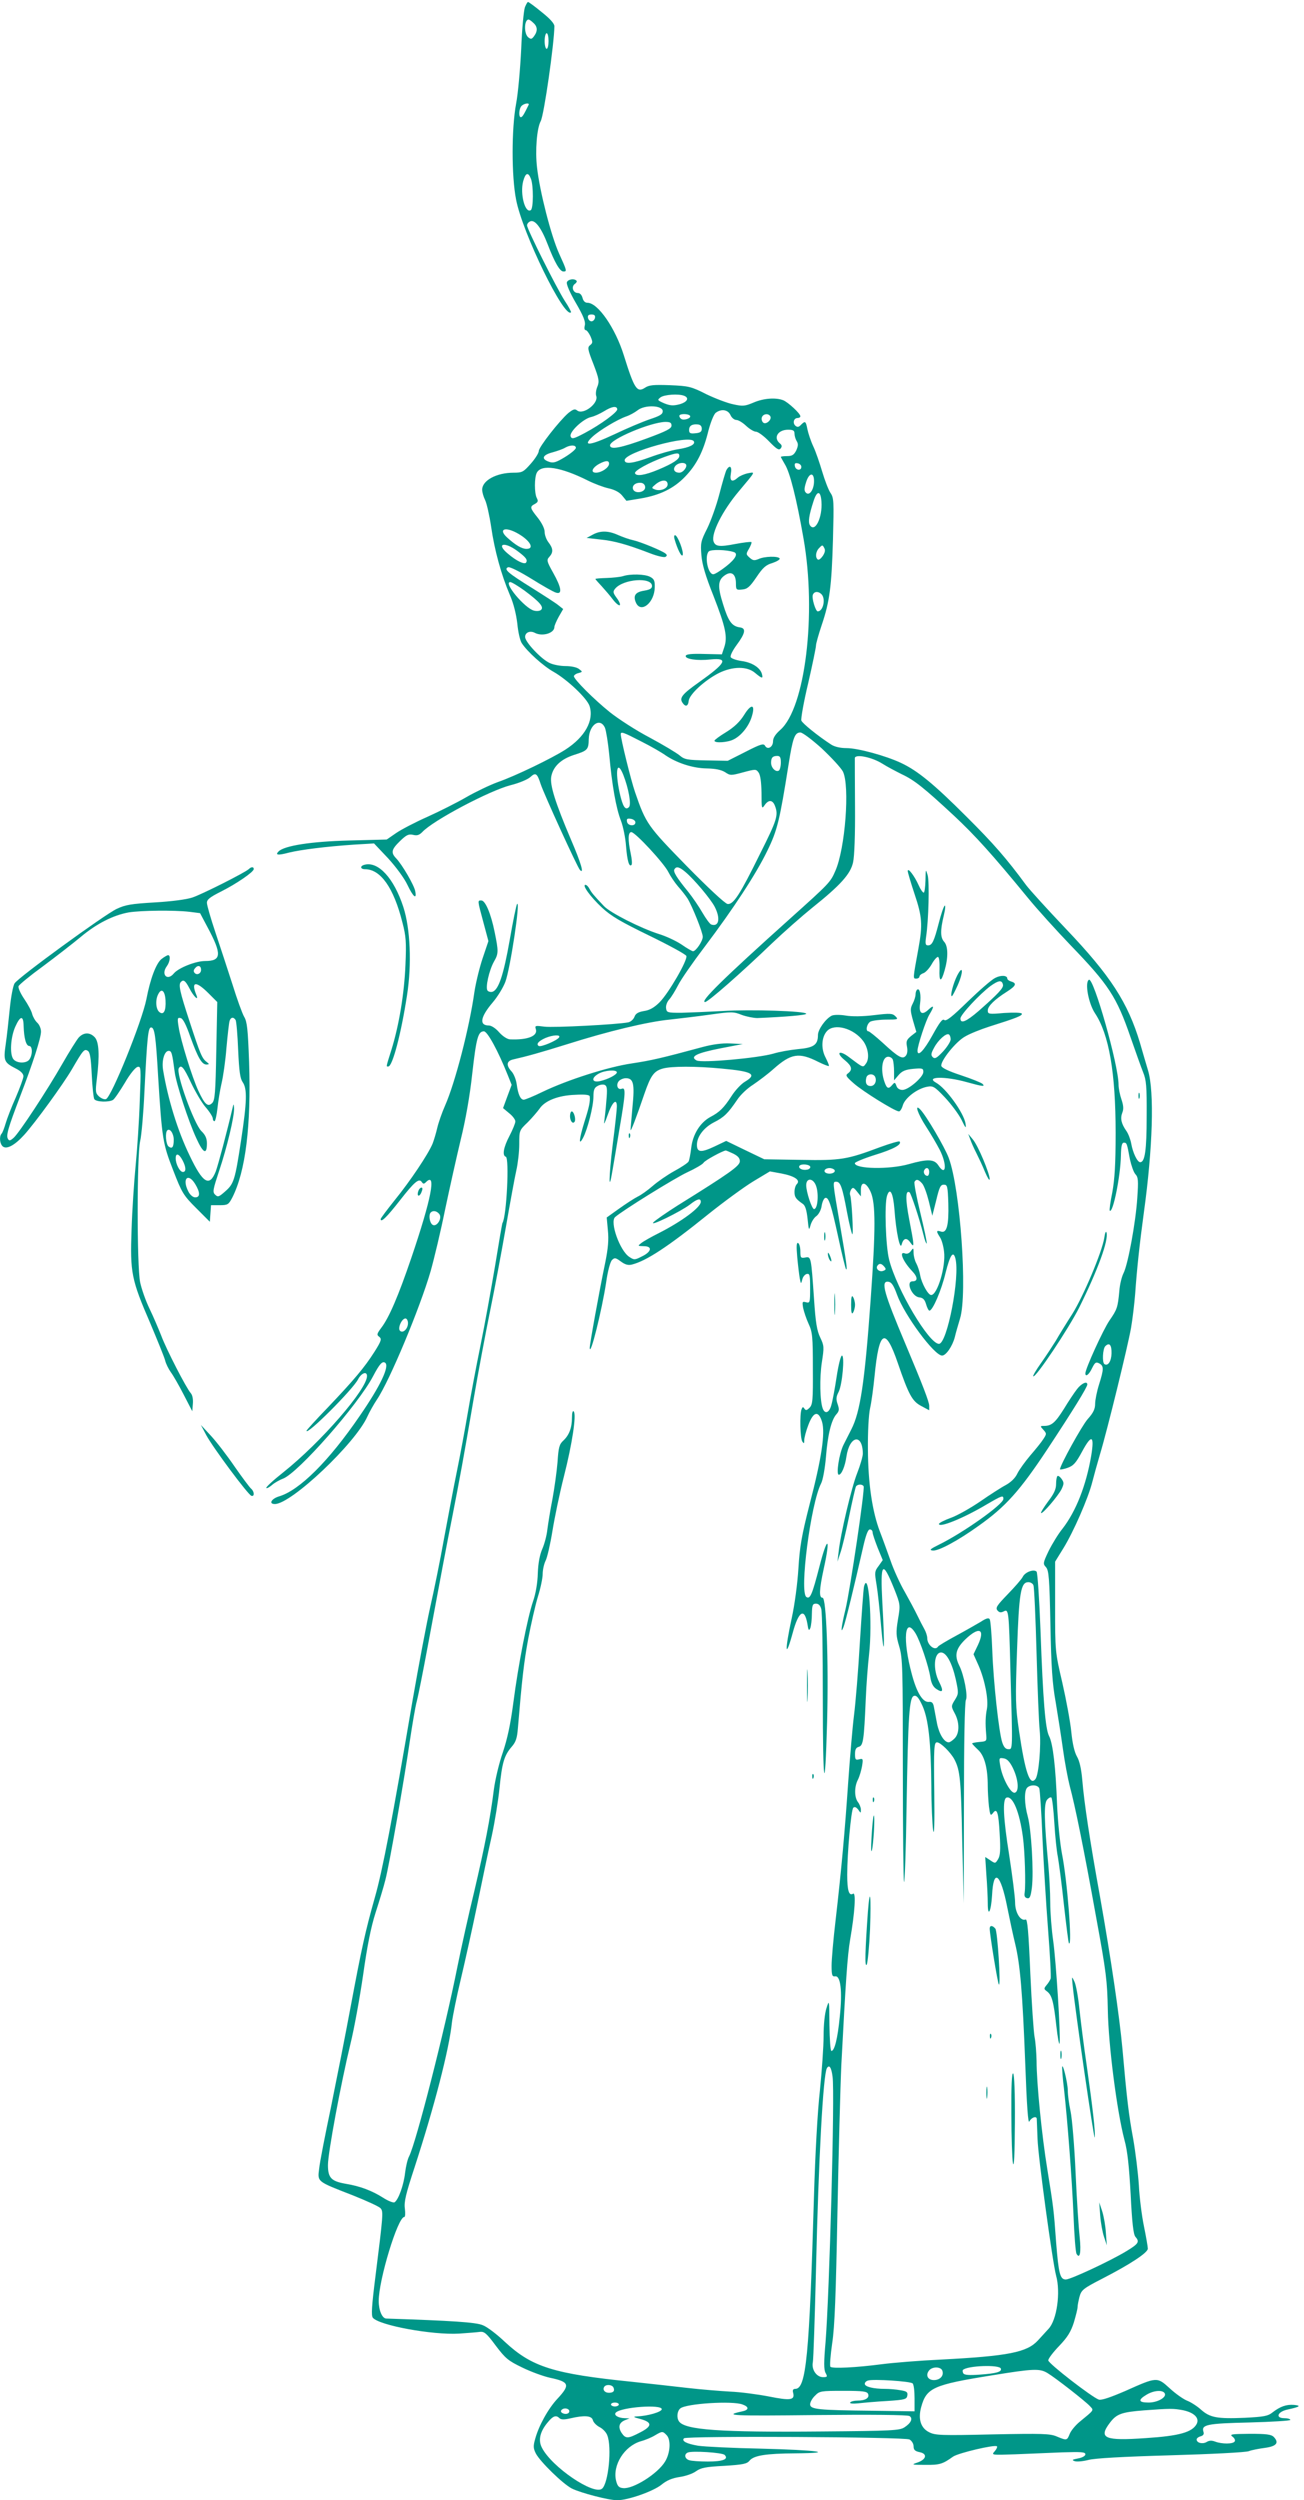 <?xml version="1.0" standalone="no"?>
<!DOCTYPE svg PUBLIC "-//W3C//DTD SVG 20010904//EN"
 "http://www.w3.org/TR/2001/REC-SVG-20010904/DTD/svg10.dtd">
<svg version="1.0" xmlns="http://www.w3.org/2000/svg"
 width="668pt" height="1280pt" viewBox="0 0 668 1280"
 preserveAspectRatio="xMidYMid meet">
<g transform="translate(0,1280) scale(0.1,-0.1)"
fill="#009688" stroke="none">
<path d="M2689 12763 c-6 -16 -15 -111 -19 -213 -5 -102 -16 -228 -26 -280
-24 -129 -24 -373 0 -493 33 -171 247 -609 281 -576 2 2 -12 29 -32 59 -44 69
-193 367 -193 386 0 8 7 17 17 21 24 9 56 -33 89 -119 35 -91 62 -138 80 -138
19 0 19 2 -22 92 -41 91 -99 317 -113 441 -10 86 -1 200 19 237 17 32 69 396
70 486 0 13 -22 38 -65 72 -35 29 -67 52 -70 52 -3 0 -10 -12 -16 -27z m43
-80 c22 -19 23 -42 4 -68 -12 -16 -16 -17 -30 -6 -23 19 -21 91 2 91 3 0 14
-7 24 -17z m78 -93 c0 -22 -4 -40 -10 -40 -5 0 -10 18 -10 40 0 22 5 40 10 40
6 0 10 -18 10 -40z m-102 -327 c-24 -49 -32 -63 -40 -63 -12 0 -10 44 4 58 13
13 42 17 36 5z m12 -379 c13 -34 13 -151 -1 -160 -29 -18 -56 83 -39 148 12
44 26 49 40 12z"/>
<path d="M2904 11355 c-4 -9 16 -55 46 -106 39 -67 50 -96 46 -114 -4 -15 -2
-25 4 -25 6 0 17 -15 25 -32 12 -29 12 -34 -2 -45 -14 -11 -13 -21 17 -97 29
-76 31 -89 20 -116 -7 -16 -9 -37 -6 -46 15 -38 -67 -101 -98 -75 -11 9 -20 6
-45 -14 -46 -40 -151 -174 -151 -194 0 -10 -18 -39 -41 -65 -38 -43 -44 -46
-88 -46 -88 0 -161 -40 -161 -87 0 -13 7 -37 15 -53 8 -16 22 -77 31 -137 18
-124 52 -245 95 -347 20 -45 33 -99 39 -148 4 -43 14 -88 23 -101 28 -43 110
-117 162 -146 72 -41 171 -135 185 -175 24 -74 -23 -159 -124 -224 -69 -44
-254 -134 -346 -166 -41 -15 -114 -50 -161 -77 -48 -28 -138 -73 -200 -101
-61 -27 -134 -65 -160 -83 l-48 -33 -193 -5 c-192 -5 -331 -26 -361 -56 -19
-19 -3 -21 53 -6 62 15 188 31 335 41 l101 6 72 -76 c41 -45 83 -102 99 -136
30 -63 49 -78 40 -32 -6 31 -66 134 -97 167 -29 30 -25 46 19 89 33 32 44 37
67 32 20 -5 31 -2 47 14 54 59 344 212 452 240 45 11 89 30 102 42 27 25 35
19 53 -37 16 -49 188 -426 201 -439 23 -24 5 37 -45 153 -82 193 -110 282
-102 326 10 51 49 88 116 110 70 22 75 27 76 81 2 74 58 113 83 58 6 -15 16
-77 22 -138 14 -155 35 -275 60 -338 11 -29 23 -87 26 -130 6 -75 16 -109 28
-96 4 4 2 30 -4 58 -15 70 -14 110 3 110 20 0 169 -161 190 -205 10 -20 32
-53 50 -74 18 -20 39 -47 48 -61 25 -41 78 -173 78 -196 0 -22 -35 -74 -50
-74 -4 0 -31 15 -58 34 -28 19 -82 44 -119 55 -93 30 -247 108 -279 142 -54
57 -63 68 -74 88 -6 12 -15 21 -21 21 -19 0 26 -62 84 -116 47 -44 97 -73 243
-144 101 -49 187 -96 190 -104 8 -20 -91 -191 -137 -237 -27 -27 -51 -41 -80
-45 -30 -5 -43 -13 -49 -30 -5 -13 -20 -26 -32 -28 -55 -11 -382 -28 -429 -22
-47 6 -50 6 -44 -13 11 -35 -42 -56 -133 -52 -14 1 -37 16 -55 36 -18 21 -40
35 -53 35 -51 0 -43 44 20 118 24 28 54 76 65 106 25 67 78 418 60 398 -4 -4
-21 -87 -38 -185 -31 -176 -56 -252 -87 -264 -8 -3 -20 -1 -26 5 -13 13 7 104
33 150 23 40 23 52 3 150 -19 95 -48 162 -68 162 -20 0 -21 4 10 -111 l26 -97
-30 -89 c-16 -48 -35 -126 -42 -173 -25 -179 -98 -462 -150 -580 -16 -36 -34
-88 -40 -114 -6 -26 -17 -63 -24 -81 -23 -55 -115 -192 -193 -288 -40 -50 -73
-94 -73 -98 0 -21 31 9 99 96 75 96 98 115 112 93 7 -10 11 -10 21 0 55 55 28
-85 -75 -388 -66 -194 -114 -306 -154 -358 -23 -31 -24 -36 -10 -46 13 -11 11
-20 -25 -77 -51 -80 -104 -143 -240 -286 -60 -62 -108 -115 -108 -118 0 -26
236 210 264 263 17 33 46 44 46 17 0 -67 -235 -338 -428 -492 -52 -41 -91 -77
-88 -81 3 -3 16 4 29 15 12 11 38 26 57 33 78 30 384 378 461 524 33 63 47 78
61 70 26 -16 -23 -119 -130 -274 -158 -231 -308 -380 -413 -411 -39 -12 -54
-39 -21 -39 84 0 413 311 474 448 11 24 33 63 49 87 65 96 220 468 275 657 18
64 52 206 74 315 23 109 59 270 80 358 25 101 47 225 59 337 21 185 30 218 60
218 18 0 73 -101 122 -224 l20 -50 -22 -59 -22 -60 31 -26 c18 -14 32 -33 32
-42 0 -10 -14 -43 -30 -74 -31 -59 -38 -101 -19 -107 19 -6 4 -306 -17 -339
-2 -3 -19 -103 -38 -220 -20 -118 -53 -302 -75 -409 -22 -107 -51 -262 -65
-345 -14 -82 -39 -217 -56 -300 -17 -82 -46 -238 -66 -345 -19 -107 -51 -264
-70 -347 -19 -84 -59 -298 -90 -475 -104 -611 -154 -873 -194 -1013 -49 -174
-67 -256 -125 -565 -25 -135 -70 -362 -99 -505 -30 -143 -58 -285 -61 -317 -9
-69 -13 -65 172 -137 72 -29 137 -58 143 -67 14 -16 13 -32 -26 -342 -20 -159
-23 -206 -14 -218 33 -39 304 -89 442 -81 46 3 94 7 108 9 21 2 34 -9 79 -70
50 -66 64 -78 137 -113 45 -22 109 -45 141 -52 100 -21 105 -36 39 -107 -48
-51 -97 -140 -115 -208 -10 -35 -9 -47 4 -73 23 -43 138 -155 184 -179 47 -23
188 -60 233 -60 55 0 183 45 226 79 28 23 55 34 94 40 29 4 67 17 83 29 25 18
49 23 145 28 96 6 117 10 130 27 22 26 83 36 235 37 219 2 108 17 -175 24
-146 3 -291 10 -324 15 -59 10 -86 24 -72 38 13 13 1131 7 1155 -6 12 -7 21
-22 21 -35 0 -18 7 -25 31 -30 41 -8 35 -37 -11 -53 -33 -11 -31 -12 40 -12
73 -1 89 4 142 42 27 19 215 63 225 53 3 -3 -2 -15 -12 -26 -17 -19 -16 -19
104 -15 66 3 175 7 241 10 99 3 120 2 120 -10 0 -8 -15 -17 -37 -21 -30 -6
-34 -8 -18 -14 11 -4 42 -1 70 6 32 9 178 17 422 24 210 6 384 15 400 21 15 6
53 13 83 17 59 8 74 26 45 56 -13 13 -38 16 -123 16 -94 -1 -105 -2 -88 -15
10 -7 15 -18 11 -24 -8 -14 -65 -14 -100 -1 -18 7 -31 6 -44 -2 -20 -12 -51
-5 -51 13 0 6 9 13 20 16 14 4 19 11 15 23 -12 37 18 43 236 48 115 3 209 9
209 13 0 5 -14 9 -31 9 -47 0 -35 33 16 44 64 14 73 20 34 24 -40 3 -71 -8
-111 -39 -22 -18 -43 -22 -141 -27 -143 -6 -179 1 -225 42 -20 18 -53 39 -72
46 -19 8 -59 36 -88 63 -65 59 -65 59 -228 -14 -77 -33 -121 -48 -135 -44 -35
12 -259 185 -259 201 0 9 25 42 56 74 43 45 60 73 75 120 10 34 19 69 19 78 0
10 5 34 10 54 10 35 19 42 118 93 140 72 232 132 232 153 0 9 -9 61 -20 115
-11 53 -23 148 -26 210 -4 61 -17 168 -29 237 -23 123 -33 210 -55 460 -15
165 -59 465 -115 780 -53 293 -81 479 -91 599 -5 56 -14 96 -27 118 -13 23
-23 66 -29 126 -5 51 -26 164 -46 252 -37 159 -37 161 -37 390 l0 230 42 68
c53 86 127 256 148 338 9 35 27 100 40 144 37 122 143 555 159 647 8 46 17
124 21 173 9 129 23 259 45 420 45 326 54 615 21 725 -11 36 -29 99 -41 140
-62 207 -151 345 -380 585 -94 99 -185 199 -203 223 -101 137 -167 213 -307
352 -166 166 -249 234 -334 274 -79 37 -221 76 -280 76 -32 0 -61 7 -78 18
-68 44 -148 109 -153 123 -3 9 12 95 35 191 22 96 40 183 40 193 0 10 13 56
29 104 41 121 51 196 58 438 5 196 5 214 -13 240 -10 15 -29 64 -42 108 -13
44 -33 103 -46 130 -13 28 -26 68 -30 88 -8 41 -11 44 -33 22 -11 -12 -18 -13
-28 -5 -16 14 -9 40 11 40 8 0 14 4 14 9 0 14 -63 72 -88 82 -39 15 -101 10
-152 -12 -43 -18 -54 -20 -103 -9 -31 6 -93 30 -139 52 -77 39 -90 42 -186 46
-84 3 -107 1 -128 -13 -41 -27 -55 -5 -108 165 -44 141 -133 270 -187 270 -12
0 -21 9 -25 25 -4 15 -13 25 -24 25 -24 0 -35 31 -16 46 9 6 13 14 9 17 -12
13 -44 7 -49 -8z m144 -182 c-2 -10 -10 -18 -18 -18 -8 0 -16 8 -18 18 -2 12
3 17 18 17 15 0 20 -5 18 -17z m456 -399 c29 -11 17 -33 -24 -44 -31 -8 -47
-7 -77 5 -36 16 -37 17 -19 31 20 14 91 19 120 8z m-342 -69 c2 -15 -86 -79
-165 -121 -60 -32 -68 -33 -74 -18 -8 22 64 90 105 99 15 3 46 17 67 30 40 25
65 28 67 10z m233 -10 c0 -16 -14 -24 -65 -41 -36 -12 -119 -47 -184 -78 -124
-58 -166 -63 -110 -11 35 32 126 87 172 103 18 6 45 21 59 32 37 29 128 25
128 -5z m347 -20 c6 -14 20 -25 30 -25 10 0 32 -13 50 -30 17 -16 40 -30 50
-30 11 0 41 -22 68 -50 38 -39 50 -47 59 -36 8 10 7 17 -4 26 -35 29 -10 70
42 70 26 0 33 -4 33 -20 0 -11 5 -28 11 -38 9 -14 8 -25 -2 -48 -12 -23 -21
-29 -47 -29 -17 0 -32 -2 -32 -4 0 -2 9 -18 20 -37 27 -42 61 -180 96 -380 68
-385 9 -869 -119 -981 -25 -22 -37 -41 -37 -58 0 -30 -28 -46 -41 -23 -7 13
-22 9 -100 -31 l-91 -46 -109 2 c-99 2 -112 4 -138 26 -16 13 -84 54 -153 91
-69 36 -160 95 -204 130 -82 66 -184 168 -184 184 0 5 10 13 23 16 22 6 22 7
3 21 -11 9 -41 15 -69 15 -27 0 -64 7 -82 16 -43 20 -125 107 -125 133 0 23
25 34 50 21 38 -20 100 -2 100 30 0 7 10 30 22 52 l23 40 -24 19 c-13 11 -74
50 -136 89 -124 77 -146 96 -122 106 9 3 59 -22 119 -59 58 -36 114 -68 126
-71 34 -11 28 26 -14 101 -33 59 -35 66 -20 82 21 23 20 43 -4 74 -11 14 -20
38 -20 54 0 17 -14 45 -35 72 -41 51 -42 57 -15 71 16 9 18 15 10 30 -13 24
-13 106 0 130 24 45 123 29 261 -40 32 -16 79 -34 106 -40 32 -7 56 -20 70
-37 l22 -27 73 12 c99 17 169 51 227 111 59 61 94 129 120 236 12 45 28 85 38
92 28 21 62 16 75 -12z m-207 -4 c7 -12 -31 -25 -45 -16 -5 3 -10 10 -10 16 0
12 47 12 55 0z m411 -2 c10 -17 -23 -46 -37 -32 -7 7 -9 19 -6 27 7 18 33 21
43 5z m-506 -48 c0 -15 -25 -28 -125 -65 -136 -50 -190 -60 -190 -36 0 31 207
118 283 120 25 0 32 -4 32 -19z m155 -16 c0 -15 -8 -21 -32 -23 -27 -3 -33 0
-33 17 0 21 15 31 45 28 13 -1 20 -9 20 -22z m-41 -64 c10 -16 -21 -32 -81
-41 -32 -5 -95 -23 -141 -40 -90 -33 -132 -38 -132 -16 0 41 332 133 354 97z
m-604 -34 c0 -7 -25 -28 -56 -47 -46 -28 -60 -32 -82 -24 -41 14 -33 35 18 48
25 7 54 17 65 24 27 15 55 15 55 -1z m530 -41 c0 -17 -31 -38 -107 -70 -69
-29 -114 -36 -120 -19 -5 13 72 55 152 84 62 22 75 23 75 5z m-360 -40 c0 -20
-39 -46 -67 -46 -29 0 -20 25 16 45 34 18 51 19 51 1z m393 -2 c11 -12 -13
-44 -33 -44 -25 0 -35 17 -20 35 13 15 42 20 53 9z m592 -14 c0 -22 -29 -18
-33 3 -3 14 1 18 15 15 10 -2 18 -10 18 -18z m65 -73 c0 -43 -23 -77 -41 -60
-10 10 -10 21 0 53 15 50 41 55 41 7z m-750 -17 c0 -22 -39 -37 -67 -25 -16 6
-16 8 6 26 31 25 61 25 61 -1z m-115 -15 c0 -26 -52 -35 -62 -10 -7 20 14 36
42 33 12 -2 20 -11 20 -23z m903 -73 c6 -81 -33 -161 -59 -121 -10 16 -5 51
18 122 18 57 37 57 41 -1z m-1565 -158 c68 -35 100 -84 54 -84 -24 0 -56 19
-99 58 -44 40 -16 57 45 26z m5 -93 c46 -34 56 -47 47 -61 -7 -12 -50 8 -94
46 -60 50 -20 63 47 15z m1567 -27 c-9 -13 -20 -22 -25 -19 -15 10 -12 42 7
60 15 16 17 16 25 0 7 -11 4 -24 -7 -41z m-1529 -177 c78 -58 101 -84 86 -99
-6 -6 -22 -8 -37 -4 -47 12 -159 146 -121 146 7 0 40 -20 72 -43z m1522 -19
c23 -23 9 -88 -19 -88 -11 0 -32 69 -25 85 7 18 28 19 44 3z m-923 -754 c50
-25 105 -57 123 -70 58 -40 141 -67 212 -68 46 -1 74 -7 94 -19 27 -18 30 -18
93 -1 64 17 66 17 79 -1 9 -12 14 -48 15 -104 0 -81 1 -85 16 -63 20 29 41 28
53 -4 18 -47 11 -71 -76 -244 -104 -211 -137 -262 -167 -258 -13 2 -101 84
-210 195 -199 204 -208 215 -264 378 -21 61 -73 272 -73 296 0 15 12 11 105
-37z m925 -36 c49 -46 98 -99 108 -118 36 -73 12 -395 -39 -509 -25 -58 -30
-63 -234 -246 -341 -306 -462 -425 -433 -425 15 0 185 149 343 301 61 58 153
139 205 181 144 115 197 173 210 233 7 31 11 141 10 285 -1 129 -1 241 -1 249
2 22 87 5 140 -28 25 -16 71 -40 101 -55 64 -30 113 -69 267 -212 109 -102
195 -197 378 -420 49 -60 149 -170 220 -244 194 -201 235 -263 306 -469 26
-75 55 -156 65 -181 16 -39 19 -71 18 -225 0 -174 -9 -235 -33 -235 -15 0 -38
49 -46 95 -4 22 -15 51 -25 65 -26 37 -32 64 -21 93 8 19 6 38 -4 68 -8 23
-15 57 -15 76 0 100 -128 552 -152 537 -22 -14 -2 -121 31 -171 72 -108 106
-304 106 -613 0 -162 -5 -237 -17 -304 -10 -49 -16 -92 -13 -94 16 -16 55 176
57 281 1 49 5 67 15 67 15 0 16 -2 31 -84 7 -32 19 -67 28 -77 15 -16 16 -33
10 -121 -8 -126 -48 -343 -71 -387 -9 -18 -19 -59 -21 -90 -8 -85 -11 -94 -51
-152 -32 -47 -123 -246 -123 -270 0 -21 19 -6 34 26 15 30 20 34 37 25 24 -13
24 -29 -1 -108 -11 -35 -20 -80 -20 -99 0 -26 -9 -46 -38 -78 -30 -34 -142
-237 -142 -257 0 -3 17 0 38 7 31 11 43 24 76 85 48 89 63 82 46 -22 -26 -153
-78 -285 -147 -374 -22 -27 -53 -78 -71 -114 -29 -61 -30 -66 -14 -83 15 -17
18 -55 23 -296 4 -215 10 -303 27 -396 11 -66 28 -174 37 -239 9 -66 25 -151
35 -190 26 -96 70 -309 136 -676 51 -278 56 -320 59 -470 3 -180 46 -515 85
-665 16 -57 24 -137 32 -280 7 -143 14 -204 24 -216 23 -26 17 -36 -46 -74
-82 -50 -286 -145 -310 -145 -30 0 -37 30 -50 192 -12 166 -13 174 -45 373
-28 170 -55 441 -55 554 -1 42 -5 96 -10 121 -5 25 -15 172 -22 326 -9 215
-15 281 -24 277 -26 -10 -54 35 -54 87 0 27 -14 136 -30 241 -31 192 -35 289
-14 296 32 11 67 -74 84 -202 10 -73 15 -242 9 -285 -3 -17 1 -25 13 -28 13
-3 18 8 24 54 10 81 -3 298 -21 364 -18 65 -19 132 -3 148 17 17 55 15 62 -4
3 -9 11 -122 16 -252 6 -131 19 -343 29 -472 10 -129 16 -242 13 -250 -3 -8
-12 -23 -21 -33 -14 -17 -14 -20 1 -31 26 -19 35 -50 49 -176 7 -63 15 -104
17 -91 6 40 -18 419 -33 526 -8 55 -15 143 -15 195 0 52 -5 140 -10 195 -21
222 -23 309 -7 330 9 11 19 16 23 12 4 -4 11 -63 15 -130 4 -67 12 -145 18
-173 5 -29 20 -139 31 -245 12 -106 23 -196 26 -198 18 -18 -9 325 -36 459
-10 54 -21 162 -25 250 -7 192 -21 314 -41 352 -19 37 -31 180 -44 543 -6 159
-15 294 -20 299 -14 14 -59 -2 -71 -27 -6 -12 -41 -52 -77 -89 -55 -57 -63
-69 -53 -82 10 -12 18 -13 32 -6 26 14 27 8 35 -300 12 -421 12 -405 -11 -405
-14 0 -23 11 -31 35 -17 52 -45 305 -51 472 -3 81 -9 152 -13 158 -5 9 -19 5
-46 -13 -22 -13 -78 -45 -126 -71 -48 -26 -90 -51 -93 -56 -15 -24 -55 8 -55
43 0 12 -7 33 -15 47 -8 14 -24 45 -36 70 -12 25 -41 79 -64 120 -24 41 -57
113 -73 160 -17 47 -41 114 -55 150 -39 103 -60 246 -61 420 -1 89 4 178 11
210 7 30 17 105 23 165 23 236 55 254 119 67 56 -163 74 -196 120 -220 l41
-22 0 23 c0 20 -34 108 -122 317 -111 263 -128 324 -87 318 16 -2 27 -19 44
-66 38 -105 191 -312 231 -312 20 0 53 48 65 94 5 22 18 66 27 96 39 127 1
664 -58 822 -20 54 -116 218 -146 248 -31 32 -13 -22 30 -88 24 -37 55 -90 70
-119 39 -77 32 -140 -8 -78 -21 31 -55 32 -151 5 -98 -28 -276 -25 -276 5 0 5
45 24 102 42 95 29 141 54 127 69 -3 3 -48 -10 -100 -29 -168 -63 -200 -69
-407 -65 l-186 3 -98 47 -97 47 -61 -29 c-68 -32 -89 -30 -89 9 0 42 35 88 87
115 52 26 72 46 119 115 16 25 53 60 82 78 28 19 75 54 104 80 90 80 131 87
231 36 27 -13 51 -23 53 -20 2 2 -6 21 -17 43 -24 45 -21 104 7 135 38 42 137
15 186 -51 26 -36 33 -90 14 -115 -16 -22 -12 -23 -87 33 -51 39 -70 23 -20
-17 35 -29 39 -48 15 -66 -14 -10 -11 -16 29 -51 46 -41 212 -144 232 -144 6
0 15 14 20 32 12 38 73 84 123 94 31 6 38 3 92 -54 32 -34 70 -85 85 -114 22
-46 25 -48 21 -20 -9 55 -100 181 -151 209 -57 32 46 34 157 3 83 -23 96 -24
81 -9 -6 6 -56 26 -110 44 -64 21 -99 38 -101 48 -5 25 74 124 121 150 23 14
80 37 127 52 137 43 170 56 164 66 -3 5 -41 6 -90 3 -79 -7 -84 -6 -84 13 0
22 35 56 98 96 47 30 52 43 22 52 -11 3 -20 10 -20 15 0 17 -33 19 -63 3 -18
-9 -80 -63 -140 -121 -79 -77 -110 -102 -120 -94 -9 8 -24 -12 -61 -79 -43
-78 -76 -112 -76 -78 0 25 43 156 61 185 26 43 24 52 -5 25 -33 -31 -50 -19
-43 30 6 45 -1 81 -14 73 -5 -3 -9 -14 -9 -25 0 -11 -7 -33 -15 -48 -13 -25
-12 -35 2 -86 l17 -58 -27 -21 c-23 -19 -26 -27 -21 -54 4 -20 2 -38 -6 -47
-16 -20 -38 -8 -119 67 -35 32 -68 58 -72 58 -17 0 -9 39 10 50 11 5 48 10 82
10 59 0 62 1 46 17 -15 15 -26 16 -109 6 -57 -7 -114 -8 -147 -2 -32 5 -61 4
-71 -1 -32 -17 -70 -71 -70 -99 0 -50 -21 -65 -102 -72 -40 -4 -97 -14 -126
-23 -79 -23 -368 -49 -394 -35 -36 20 1 38 123 62 l114 22 -65 3 c-42 2 -91
-5 -140 -18 -214 -58 -264 -69 -362 -84 -124 -18 -332 -85 -457 -145 -47 -23
-91 -41 -98 -41 -17 0 -29 27 -36 78 -3 24 -15 54 -26 66 -29 31 -27 54 7 62
71 16 139 35 277 78 208 66 412 115 525 126 52 6 147 17 210 26 108 15 118 15
160 -2 25 -9 61 -16 80 -16 142 6 250 15 250 22 0 14 -287 23 -430 14 -74 -4
-169 -8 -210 -9 -71 0 -75 1 -78 23 -2 14 5 33 16 45 11 12 31 45 46 74 14 28
75 116 135 195 148 196 264 373 322 493 51 104 63 155 108 438 22 140 32 167
61 167 11 0 60 -37 110 -82z m-210 -72 c0 -19 -5 -38 -10 -41 -16 -10 -40 14
-40 40 0 26 8 35 32 35 14 0 18 -8 18 -34z m-807 -63 c27 -69 42 -152 29 -165
-19 -19 -32 3 -48 74 -24 114 -13 170 19 91z m62 -243 c0 -22 -39 -19 -43 3
-3 15 1 18 20 15 12 -2 23 -10 23 -18z m256 -254 c46 -39 129 -138 150 -178
31 -60 22 -105 -18 -91 -7 3 -27 30 -45 61 -17 30 -50 78 -73 107 -59 72 -78
103 -70 115 10 16 25 12 56 -14z m1627 -578 c3 -16 -25 -46 -125 -134 -64 -55
-93 -67 -93 -38 0 19 99 125 154 166 42 30 59 32 64 6z m-268 -279 c0 -11 -18
-39 -39 -62 -32 -34 -42 -40 -53 -29 -10 10 -9 19 7 48 21 40 63 77 76 68 5
-3 9 -14 9 -25z m-2006 10 c-10 -16 -93 -51 -104 -44 -15 9 -2 25 34 41 38 16
80 18 70 3z m1710 -115 c3 -9 6 -36 6 -60 l0 -45 23 27 c18 21 35 28 75 32 47
4 52 3 52 -16 0 -26 -76 -92 -107 -92 -15 0 -27 8 -31 21 -7 19 -9 19 -21 5
-19 -23 -28 -20 -40 15 -22 62 -12 129 19 129 10 0 21 -7 24 -16z m-874 -45
c155 -14 180 -29 116 -67 -19 -11 -50 -44 -69 -74 -39 -60 -61 -82 -109 -107
-51 -28 -89 -88 -97 -157 -4 -33 -10 -65 -14 -71 -4 -7 -37 -29 -74 -49 -36
-20 -85 -54 -110 -76 -24 -21 -59 -46 -76 -54 -18 -9 -61 -37 -96 -62 l-63
-45 6 -66 c5 -48 1 -92 -13 -162 -31 -148 -81 -425 -80 -440 2 -49 62 191 84
335 8 58 21 106 30 115 13 13 18 13 45 -7 22 -16 37 -21 57 -16 73 18 185 91
393 259 80 64 183 139 229 167 l85 51 60 -11 c67 -13 98 -34 78 -54 -7 -7 -12
-24 -12 -40 0 -26 6 -36 42 -61 13 -8 20 -32 25 -77 6 -59 7 -62 15 -33 5 18
18 39 30 47 12 9 24 31 27 52 3 21 12 39 18 41 18 6 30 -31 68 -205 18 -84 36
-156 39 -160 8 -8 2 37 -31 228 -39 226 -38 220 -19 220 21 0 31 -26 55 -156
11 -59 24 -110 27 -113 7 -6 -3 180 -11 201 -3 7 0 20 5 28 9 13 13 11 30 -10
l20 -25 0 33 c0 47 27 41 50 -10 26 -58 26 -192 0 -553 -30 -419 -53 -574 -99
-663 -10 -20 -28 -55 -39 -77 -23 -44 -40 -155 -25 -155 14 0 32 43 39 93 16
108 83 120 84 15 0 -14 -13 -59 -29 -100 -29 -73 -85 -309 -95 -403 l-6 -50
15 45 c9 25 29 109 45 188 16 78 32 147 35 152 8 12 32 13 39 1 8 -12 -69
-530 -93 -631 -22 -90 -26 -131 -10 -90 10 25 55 209 99 403 15 67 26 97 36
97 8 0 14 -7 14 -15 0 -8 12 -43 26 -79 l26 -63 -21 -30 c-21 -27 -21 -34 -11
-94 6 -35 17 -134 24 -219 16 -179 19 -105 6 125 -11 208 0 221 61 70 31 -79
32 -81 19 -156 -11 -68 -10 -83 7 -140 17 -59 18 -110 18 -631 0 -311 3 -569
6 -573 4 -3 10 169 13 382 8 476 14 566 39 571 13 3 24 -11 42 -50 31 -68 44
-186 46 -413 0 -93 5 -195 9 -225 6 -35 8 36 6 198 -3 228 -1 252 14 252 18 0
71 -52 90 -89 28 -55 33 -101 39 -411 l8 -325 1 512 c0 309 4 519 10 530 11
20 -10 129 -34 176 -26 53 -18 86 31 134 71 68 103 54 65 -28 l-23 -48 26 -58
c32 -74 51 -171 43 -220 -8 -40 -9 -76 -4 -133 3 -34 2 -35 -34 -38 -21 -2
-38 -5 -38 -8 0 -2 14 -17 30 -32 33 -30 50 -93 50 -186 0 -28 3 -75 6 -104 6
-45 8 -50 20 -35 21 30 29 6 35 -105 5 -83 3 -112 -8 -130 -14 -23 -15 -23
-40 -6 l-26 17 6 -93 c4 -51 7 -116 7 -144 0 -76 17 -43 22 41 7 142 44 112
78 -62 12 -60 30 -144 40 -185 26 -107 38 -249 52 -614 8 -221 15 -312 21
-297 10 20 36 30 38 14 0 -5 2 -51 4 -103 3 -94 77 -633 95 -700 24 -86 4
-228 -39 -273 -11 -12 -35 -38 -54 -59 -56 -61 -151 -80 -497 -98 -107 -5
-244 -16 -305 -24 -130 -17 -251 -23 -261 -13 -4 4 0 58 9 120 13 85 19 247
27 672 6 308 15 648 20 755 22 421 31 558 45 640 24 138 31 245 15 235 -21
-13 -30 16 -30 97 0 112 20 331 31 343 7 7 15 3 25 -9 14 -20 14 -20 14 0 0
10 -7 28 -15 38 -19 25 -19 79 0 115 8 16 17 47 21 69 6 38 5 40 -15 35 -18
-5 -21 -1 -21 27 0 23 5 33 19 37 23 6 27 33 36 243 3 74 11 178 17 230 18
160 -2 441 -26 347 -3 -13 -12 -140 -21 -283 -8 -142 -22 -311 -30 -374 -8
-63 -21 -218 -30 -345 -17 -248 -34 -442 -65 -710 -11 -93 -20 -196 -20 -228
0 -50 3 -57 18 -55 28 5 38 -75 24 -206 -11 -113 -27 -176 -43 -176 -5 0 -9
60 -10 133 -1 130 -1 131 -15 87 -9 -27 -15 -85 -15 -144 0 -54 -9 -180 -19
-280 -12 -106 -24 -326 -30 -531 -24 -826 -40 -995 -96 -995 -11 0 -15 -6 -11
-20 10 -38 -14 -41 -124 -19 -57 11 -147 23 -199 25 -52 3 -151 11 -220 19
-69 8 -195 22 -280 31 -405 41 -515 76 -653 204 -41 39 -92 78 -114 86 -34 15
-160 23 -494 34 -21 0 -39 42 -39 90 0 108 98 430 131 430 5 0 6 19 3 43 -5
34 5 75 50 212 101 310 177 604 191 740 4 33 24 132 45 220 21 88 59 259 84
380 25 121 58 281 75 355 16 74 34 185 40 247 13 129 24 166 62 210 22 25 28
45 32 95 21 252 31 339 53 458 14 74 36 171 49 214 14 44 25 97 25 118 0 21 7
52 15 68 8 15 24 84 35 152 11 68 37 194 59 280 42 165 65 316 50 332 -5 6 -9
-7 -9 -31 0 -52 -14 -90 -44 -118 -21 -19 -25 -35 -30 -111 -4 -49 -16 -134
-26 -189 -11 -55 -22 -125 -26 -155 -3 -30 -15 -75 -26 -100 -13 -30 -21 -72
-23 -125 -1 -48 -11 -105 -24 -142 -29 -85 -76 -325 -101 -518 -15 -114 -31
-187 -54 -256 -19 -54 -39 -138 -46 -190 -18 -145 -47 -294 -101 -524 -28
-115 -66 -286 -85 -380 -66 -332 -212 -902 -248 -974 -8 -14 -17 -53 -21 -86
-7 -62 -34 -137 -54 -150 -7 -3 -33 7 -59 24 -57 36 -118 59 -191 71 -74 13
-91 30 -91 96 0 63 67 421 115 619 19 77 48 236 65 353 21 149 40 245 64 320
19 59 42 134 50 167 20 75 98 521 126 715 12 80 27 170 35 200 8 30 32 152 54
270 69 370 101 541 127 670 38 193 60 313 109 600 25 146 64 353 86 460 22
107 58 299 80 425 22 127 46 258 54 293 8 35 15 95 15 134 0 70 0 71 43 112
23 23 50 55 61 70 27 41 96 68 182 71 51 3 74 0 75 -8 3 -26 -3 -55 -27 -130
-28 -91 -31 -127 -7 -82 23 43 53 161 53 211 0 34 5 46 21 54 11 7 28 9 36 6
13 -6 15 -19 9 -84 -3 -42 -9 -90 -11 -107 -3 -16 5 -1 17 34 24 69 48 92 48
46 0 -14 -9 -100 -21 -192 -21 -174 -22 -261 -1 -133 7 41 24 140 37 220 30
174 31 205 10 196 -21 -8 -31 20 -15 39 7 8 23 15 36 15 39 0 46 -28 34 -147
-5 -60 -10 -112 -10 -118 1 -11 29 61 71 185 33 95 49 116 93 129 44 13 171
13 306 0z m-540 -19 c0 -12 -46 -36 -87 -45 -42 -9 -46 17 -5 39 31 17 92 21
92 6z m1324 -25 c8 -22 -4 -45 -24 -45 -21 0 -29 16 -22 43 5 21 38 23 46 2z
m-728 -391 c24 -12 34 -23 34 -39 0 -24 -51 -60 -321 -228 -58 -37 -113 -75
-122 -85 -22 -24 138 54 187 91 38 30 56 34 56 14 0 -28 -97 -100 -215 -160
-38 -19 -79 -42 -90 -51 -19 -15 -19 -15 13 -16 46 0 40 -29 -11 -53 -35 -18
-39 -18 -63 -2 -49 32 -101 179 -73 204 37 33 303 198 369 229 41 19 79 41 84
49 6 12 99 62 114 63 2 0 19 -7 38 -16z m395 -69 c0 -5 -7 -12 -16 -13 -23 -5
-47 6 -40 19 8 13 56 8 56 -6z m124 -15 c8 -13 -20 -24 -41 -16 -20 8 -9 26
16 26 10 0 22 -5 25 -10z m485 -10 c0 -11 -4 -20 -9 -20 -14 0 -23 18 -16 30
10 17 25 11 25 -10z m-582 -65 c18 -39 12 -125 -8 -125 -11 0 -40 88 -40 122
0 37 32 38 48 3z m545 7 c10 -10 25 -52 35 -92 l18 -74 20 79 c16 67 22 80 39
80 18 0 20 -8 23 -96 3 -112 -8 -154 -38 -144 -24 8 -25 2 -5 -29 9 -13 18
-46 21 -73 10 -76 -34 -223 -66 -223 -16 0 -49 61 -56 100 -3 19 -12 47 -20
62 -8 14 -14 39 -14 54 0 26 -1 27 -14 9 -8 -11 -19 -16 -30 -12 -32 13 -12
-39 36 -90 30 -31 31 -53 2 -53 -35 0 -3 -78 35 -82 19 -2 28 -11 35 -35 5
-18 13 -33 17 -33 17 0 62 105 83 194 23 91 39 115 50 74 25 -93 -42 -438 -84
-438 -51 0 -216 278 -255 430 -18 68 -25 285 -11 328 15 46 31 16 38 -70 8
-115 29 -212 37 -179 9 33 26 37 45 9 21 -30 20 -17 -6 117 -20 104 -20 154 1
141 8 -6 49 -128 72 -219 6 -26 14 -46 16 -43 3 2 -12 72 -32 155 -20 82 -34
155 -30 161 9 15 20 12 38 -8z m-2473 -157 c18 -22 -15 -72 -36 -54 -14 12
-19 51 -7 62 11 11 30 8 43 -8z m2280 -270 c10 -12 9 -16 -5 -21 -19 -8 -40 9
-31 25 10 15 21 14 36 -4z m-2440 -289 c0 -29 -26 -54 -41 -39 -13 13 9 63 28
63 7 0 13 -11 13 -24z m3604 -155 c-1 -40 -18 -66 -36 -55 -13 8 -9 79 4 92
21 21 33 7 32 -37z m-400 -1187 c4 -9 11 -166 16 -348 5 -182 12 -359 16 -394
8 -82 -5 -226 -21 -249 -29 -39 -53 31 -85 247 -18 124 -19 158 -10 412 10
295 19 348 58 348 11 0 23 -7 26 -16z m-604 -246 c24 -40 67 -167 76 -226 5
-30 14 -48 31 -59 33 -22 38 -11 14 36 -33 64 -27 151 10 151 27 0 56 -53 75
-137 15 -70 15 -74 -4 -105 -20 -32 -20 -34 -2 -68 26 -47 26 -104 0 -130 -11
-11 -24 -20 -30 -20 -23 0 -49 42 -60 97 -6 32 -13 70 -16 85 -4 21 -11 27
-26 25 -31 -3 -62 48 -87 142 -48 177 -37 300 19 209z m498 -688 c29 -59 34
-123 10 -128 -21 -4 -64 76 -74 138 -7 40 -6 42 17 38 17 -2 31 -16 47 -48z
m-923 -1582 c12 -84 -16 -1109 -36 -1359 -9 -102 -9 -141 0 -157 11 -20 9 -22
-13 -22 -33 0 -60 39 -52 77 3 15 10 226 16 468 13 573 37 1006 56 1037 12 20
23 4 29 -44z m862 -1494 c6 -17 -23 -25 -108 -31 -54 -4 -78 -2 -84 6 -4 7 -5
15 -2 18 22 22 187 28 194 7z m-300 -10 c10 -26 -11 -49 -43 -49 -32 0 -44 26
-24 50 17 20 59 19 67 -1z m539 -13 c43 -26 195 -145 217 -169 21 -23 25 -17
-54 -82 -20 -17 -42 -43 -49 -60 -14 -35 -15 -35 -66 -14 -34 15 -74 16 -329
11 -263 -6 -294 -5 -325 11 -43 21 -58 67 -41 129 27 98 61 114 361 162 215
35 246 36 286 12z m-691 -53 c6 -5 10 -39 10 -76 l0 -67 -215 3 c-280 3 -320
7 -320 33 0 11 11 31 25 44 23 24 30 25 145 25 101 0 122 -3 127 -16 8 -20
-13 -34 -54 -34 -17 0 -34 -4 -38 -10 -3 -5 13 -7 42 -4 26 3 93 9 148 12 92
6 100 9 103 28 3 18 -4 22 -35 27 -21 4 -57 7 -79 7 -61 0 -104 11 -104 26 0
7 8 15 18 17 27 8 216 -4 227 -15z m-1532 -22 c7 -17 -1 -26 -24 -26 -21 0
-33 15 -24 30 9 15 42 12 48 -4z m2823 -28 c13 -20 -35 -48 -82 -48 -52 0 -56
13 -11 40 36 22 82 26 93 8z m-2796 -58 c0 -5 -9 -10 -20 -10 -11 0 -20 5 -20
10 0 6 9 10 20 10 11 0 20 -4 20 -10z m634 0 c34 -12 33 -28 -1 -35 -103 -22
-54 -24 377 -19 284 3 470 1 479 -5 19 -12 8 -36 -26 -58 -25 -16 -61 -18
-423 -21 -524 -5 -703 8 -732 52 -13 19 -9 53 7 66 30 25 268 40 319 20z
m-414 -24 c0 -14 -72 -35 -128 -37 -21 -1 -17 -4 18 -13 62 -17 62 -37 -1 -69
-63 -33 -74 -33 -95 -2 -19 30 -13 52 18 65 l23 9 -25 1 c-34 1 -58 16 -45 29
29 28 235 43 235 17z m-475 -5 c3 -5 1 -13 -5 -16 -15 -9 -43 3 -35 15 8 13
32 13 40 1z m3144 0 c58 -12 87 -40 71 -71 -23 -42 -89 -61 -260 -72 -212 -15
-245 -1 -184 79 34 45 60 54 174 63 136 10 150 10 199 1z m-3193 -41 c8 -8 25
-8 55 -1 73 17 110 14 116 -9 3 -12 19 -28 35 -36 16 -8 34 -27 39 -42 24 -60
6 -246 -27 -273 -42 -35 -258 111 -308 210 -20 38 -10 83 31 131 26 32 42 37
59 20z m548 -86 c24 -23 20 -92 -7 -136 -37 -62 -164 -142 -215 -136 -22 2
-29 10 -36 38 -19 79 42 177 127 202 23 6 56 20 72 30 37 22 40 22 59 2z m298
-102 c22 -22 -8 -34 -86 -34 -42 0 -85 3 -96 7 -22 7 -27 30 -7 39 22 10 177
0 189 -12z"/>
<path d="M3721 10393 c-5 -10 -21 -65 -36 -123 -15 -58 -43 -136 -62 -175 -33
-65 -35 -75 -30 -137 4 -49 21 -106 62 -209 62 -159 73 -210 55 -263 l-12 -36
-90 2 c-64 2 -92 -1 -95 -9 -6 -17 58 -27 128 -19 93 9 79 -18 -62 -118 -82
-58 -99 -78 -84 -102 16 -25 30 -21 33 8 4 34 83 106 154 142 71 35 145 36
186 1 36 -30 42 -31 35 -5 -9 32 -51 59 -105 66 -27 4 -52 13 -55 20 -3 8 11
35 30 61 46 62 50 87 17 91 -41 6 -59 31 -86 119 -29 92 -27 124 11 149 33 22
55 4 55 -43 0 -33 2 -34 32 -31 26 2 39 13 73 63 33 49 48 63 83 73 23 8 39
18 36 23 -8 13 -78 11 -108 -3 -22 -9 -29 -8 -46 7 -19 17 -19 19 -3 46 9 16
15 31 12 34 -3 2 -40 -2 -82 -10 -82 -16 -103 -13 -112 14 -12 40 45 155 130
256 89 106 85 99 46 92 -19 -4 -42 -14 -51 -22 -29 -26 -43 -19 -36 20 7 37
-6 48 -23 18z m37 -419 c25 -7 11 -35 -39 -74 -28 -22 -57 -40 -65 -40 -28 0
-46 94 -23 117 11 11 90 9 127 -3z"/>
<path d="M3035 10062 l-30 -16 70 -8 c72 -7 139 -26 256 -71 36 -14 71 -22 78
-18 9 6 9 10 -1 18 -20 15 -129 60 -167 68 -19 4 -52 16 -75 26 -51 23 -92 23
-131 1z"/>
<path d="M3456 10038 c15 -52 36 -92 41 -80 7 17 -26 102 -39 102 -5 0 -6 -10
-2 -22z"/>
<path d="M3190 9850 c-14 -4 -51 -8 -82 -9 -32 -1 -58 -3 -58 -5 0 -2 15 -19
33 -38 17 -19 44 -50 58 -69 15 -19 30 -31 34 -27 4 3 -3 20 -16 37 -19 26
-20 32 -8 47 41 50 189 61 189 14 0 -13 -11 -19 -40 -24 -46 -7 -58 -26 -42
-62 26 -56 95 1 96 79 1 34 -3 43 -24 54 -27 14 -101 16 -140 3z"/>
<path d="M3812 9140 c-22 -35 -50 -62 -92 -88 -33 -20 -60 -40 -60 -44 0 -14
70 -9 99 7 40 20 78 69 92 116 20 64 -2 69 -39 9z"/>
<path d="M4650 8341 c0 -7 16 -61 35 -118 39 -116 42 -157 20 -278 -29 -159
-29 -155 -11 -155 9 0 16 5 16 10 0 6 9 14 21 18 11 4 30 25 42 46 12 22 27
38 32 37 6 -1 9 -28 8 -62 -3 -68 8 -71 26 -7 19 66 18 124 -2 146 -20 22 -21
57 -2 136 8 33 9 54 4 49 -6 -6 -19 -46 -30 -89 -24 -93 -34 -114 -55 -114
-13 0 -15 8 -10 43 13 84 18 282 8 317 -10 33 -10 32 -11 -27 -1 -35 -5 -63
-9 -63 -5 0 -17 17 -26 38 -21 47 -55 92 -56 73z"/>
<path d="M4903 7805 c-20 -40 -37 -105 -27 -105 3 0 16 25 30 56 30 68 28 109
-3 49z"/>
<path d="M5832 7190 c0 -14 2 -19 5 -12 2 6 2 18 0 25 -3 6 -5 1 -5 -13z"/>
<path d="M4970 6968 c5 -15 19 -47 31 -70 12 -24 33 -68 45 -98 13 -30 23 -47
24 -37 0 29 -59 171 -86 203 l-24 29 10 -27z"/>
<path d="M5657 6463 c-12 -74 -107 -299 -164 -390 -31 -48 -69 -110 -85 -138
-17 -27 -50 -78 -75 -113 -25 -35 -43 -66 -40 -68 11 -11 180 242 235 351 95
191 153 348 140 386 -3 8 -8 -5 -11 -28z"/>
<path d="M5517 5688 c-14 -18 -44 -63 -67 -101 -44 -70 -63 -87 -101 -87 -21
0 -22 -1 -4 -20 17 -19 17 -21 0 -47 -10 -16 -40 -53 -67 -84 -26 -31 -56 -72
-66 -92 -11 -24 -33 -45 -60 -60 -23 -12 -82 -50 -131 -84 -50 -34 -117 -72
-151 -84 -33 -12 -60 -26 -60 -31 0 -21 123 28 241 98 84 49 89 50 89 30 0
-27 -204 -172 -330 -234 -45 -22 -51 -28 -32 -30 28 -4 129 50 236 127 137 97
210 178 351 391 130 197 205 318 205 332 0 20 -31 5 -53 -24z"/>
<path d="M5417 5243 c-4 -3 -7 -22 -7 -41 0 -26 -11 -50 -41 -89 -22 -30 -39
-57 -36 -59 7 -7 87 87 105 122 13 28 13 34 0 53 -8 11 -18 18 -21 14z"/>
<path d="M5495 2635 c12 -122 110 -798 113 -778 4 26 -9 141 -41 368 -14 94
-30 222 -37 285 -6 63 -18 129 -26 145 -14 30 -14 29 -9 -20z"/>
<path d="M5432 2280 c0 -19 2 -27 5 -17 2 9 2 25 0 35 -3 9 -5 1 -5 -18z"/>
<path d="M5441 2215 c0 -11 3 -58 9 -105 19 -172 41 -460 49 -646 4 -105 11
-197 16 -203 17 -29 24 9 16 84 -5 44 -15 193 -21 330 -6 138 -18 280 -26 317
-8 37 -14 84 -14 105 0 40 -28 152 -29 118z"/>
<path d="M5636 1457 c3 -38 12 -87 20 -110 l14 -42 -5 65 c-2 36 -11 85 -19
110 l-15 45 5 -68z"/>
<path d="M2920 7086 c0 -26 15 -43 24 -28 7 12 -4 52 -15 52 -5 0 -9 -11 -9
-24z"/>
<path d="M3221 6984 c0 -11 3 -14 6 -6 3 7 2 16 -1 19 -3 4 -6 -2 -5 -13z"/>
<path d="M4222 6470 c0 -19 2 -27 5 -17 2 9 2 25 0 35 -3 9 -5 1 -5 -18z"/>
<path d="M4084 6364 c4 -43 10 -92 13 -109 6 -30 6 -30 13 -5 3 14 14 26 23
28 15 3 17 -6 17 -73 0 -74 -1 -77 -21 -72 -19 5 -20 3 -15 -28 4 -19 16 -56
28 -82 20 -43 22 -66 22 -230 1 -162 -1 -184 -17 -200 -14 -14 -19 -15 -26 -5
-7 11 -10 10 -15 -3 -10 -26 -7 -148 4 -165 8 -12 10 -11 10 7 0 12 9 47 21
78 26 69 52 75 70 16 17 -58 -2 -186 -63 -420 -42 -165 -51 -218 -58 -331 -5
-79 -19 -184 -34 -253 -37 -171 -34 -218 5 -76 30 111 60 130 75 46 5 -34 8
-38 15 -22 4 11 8 44 8 73 1 45 4 52 21 52 13 0 22 -9 27 -27 5 -16 8 -221 8
-456 0 -456 11 -519 22 -122 8 315 -4 635 -23 635 -19 0 -18 39 6 150 36 163
19 171 -22 11 -38 -147 -48 -169 -67 -157 -37 23 22 477 75 581 9 16 20 77 25
135 9 115 28 192 54 220 14 16 15 25 6 51 -9 26 -8 38 5 63 19 37 32 186 17
186 -6 0 -18 -48 -27 -107 -9 -60 -21 -125 -27 -145 -10 -40 -32 -50 -44 -20
-15 38 -17 158 -5 237 12 78 12 85 -8 127 -17 35 -24 76 -32 198 -15 217 -15
218 -45 212 -23 -4 -25 -1 -25 31 0 20 -5 39 -11 43 -9 5 -10 -15 -5 -72z"/>
<path d="M4241 6380 c0 -8 4 -22 9 -30 12 -18 12 -2 0 25 -6 13 -9 15 -9 5z"/>
<path d="M4274 6125 c0 -49 1 -71 3 -48 2 23 2 64 0 90 -2 26 -3 8 -3 -42z"/>
<path d="M4360 6120 c0 -39 3 -51 10 -40 5 8 10 26 10 40 0 14 -5 32 -10 40
-7 11 -10 -1 -10 -40z"/>
<path d="M4134 4170 c0 -74 1 -105 3 -67 2 37 2 97 0 135 -2 37 -3 6 -3 -68z"/>
<path d="M4161 3704 c0 -11 3 -14 6 -6 3 7 2 16 -1 19 -3 4 -6 -2 -5 -13z"/>
<path d="M4471 3584 c0 -11 3 -14 6 -6 3 7 2 16 -1 19 -3 4 -6 -2 -5 -13z"/>
<path d="M4467 3431 c-4 -57 -6 -105 -3 -108 6 -7 18 136 14 177 -2 19 -7 -12
-11 -69z"/>
<path d="M4446 3013 c-14 -197 -17 -288 -6 -271 5 9 13 91 17 182 6 170 0 227
-11 89z"/>
<path d="M5070 2926 c0 -29 41 -281 47 -286 11 -10 -7 273 -18 286 -15 18 -29
18 -29 0z"/>
<path d="M5071 2374 c0 -11 3 -14 6 -6 3 7 2 16 -1 19 -3 4 -6 -2 -5 -13z"/>
<path d="M5181 1978 c0 -117 4 -231 8 -253 6 -26 9 48 10 207 1 155 -3 249 -9
253 -7 4 -10 -67 -9 -207z"/>
<path d="M5053 2085 c0 -27 2 -38 4 -22 2 15 2 37 0 50 -2 12 -4 0 -4 -28z"/>
<path d="M1868 8373 c-25 -6 -23 -23 2 -23 80 0 147 -96 191 -271 19 -72 21
-102 16 -219 -6 -147 -33 -310 -72 -435 -29 -92 -27 -85 -16 -85 22 0 66 169
96 364 25 159 17 343 -19 453 -48 147 -128 234 -198 216z"/>
<path d="M1275 8351 c-19 -18 -241 -130 -290 -146 -30 -10 -106 -20 -192 -25
-119 -7 -151 -12 -195 -33 -62 -29 -503 -350 -523 -381 -8 -11 -19 -70 -25
-131 -6 -60 -15 -143 -21 -183 -12 -83 -8 -92 53 -123 24 -12 38 -26 38 -39 0
-10 -18 -59 -39 -108 -22 -49 -45 -109 -52 -133 -7 -24 -16 -48 -21 -53 -13
-15 -9 -52 6 -65 20 -17 62 6 110 59 57 63 198 257 244 335 58 100 64 107 82
95 11 -7 16 -37 20 -122 3 -62 9 -119 13 -125 9 -15 75 -17 96 -4 8 5 35 45
61 88 26 45 54 79 65 81 17 4 18 -3 11 -174 -3 -99 -13 -246 -21 -329 -8 -82
-18 -231 -21 -330 -8 -221 -1 -256 96 -480 37 -88 72 -174 76 -190 4 -17 17
-43 29 -60 12 -16 42 -68 66 -115 l44 -85 3 38 c2 24 -2 45 -11 55 -23 26
-125 224 -151 294 -14 35 -40 97 -60 138 -20 41 -41 102 -48 135 -17 81 -17
648 0 723 7 29 17 144 22 255 14 280 19 327 34 327 18 0 24 -42 36 -250 20
-322 24 -345 77 -481 45 -116 52 -128 118 -194 l70 -70 3 43 3 42 44 0 c42 0
46 3 65 39 68 134 97 367 86 695 -6 166 -10 205 -25 230 -10 17 -37 92 -60
166 -24 74 -63 194 -87 265 -24 72 -44 140 -44 153 0 17 15 29 73 58 79 40
167 100 167 115 0 12 -13 12 -25 0z m-305 -219 l55 -7 37 -70 c76 -141 73
-175 -11 -175 -49 0 -136 -35 -160 -63 -34 -42 -68 -6 -36 37 16 22 20 56 6
56 -4 0 -20 -9 -34 -20 -27 -22 -57 -100 -77 -205 -23 -116 -179 -501 -207
-512 -8 -3 -23 3 -35 13 -19 17 -20 25 -12 89 15 123 11 190 -10 214 -25 27
-57 27 -83 -1 -11 -13 -48 -72 -83 -133 -77 -135 -221 -354 -250 -380 -17 -15
-23 -17 -29 -6 -11 17 0 55 61 215 68 177 108 302 108 335 0 16 -9 36 -19 45
-11 10 -22 30 -26 44 -3 15 -22 50 -41 78 -19 28 -32 57 -29 65 3 8 59 54 125
102 66 49 152 116 192 149 83 70 169 113 248 127 64 10 231 12 310 3z m60
-297 c0 -19 -20 -29 -32 -17 -8 8 -7 16 2 26 14 17 30 12 30 -9z m-60 -94 c21
-42 50 -70 36 -35 -29 70 -3 74 62 9 l45 -45 -5 -250 c-4 -215 -7 -253 -21
-267 -22 -22 -38 -8 -71 63 -31 66 -91 259 -101 327 -7 43 -6 49 10 45 12 -2
28 -33 50 -96 39 -108 59 -142 83 -142 15 1 15 2 1 13 -24 18 -33 39 -88 208
-50 152 -58 189 -44 202 13 14 23 6 43 -32z m-122 -62 c3 -55 -10 -78 -32 -60
-18 15 -21 63 -5 92 16 32 34 17 37 -32z m-727 -131 c2 -65 13 -103 29 -103
18 -1 17 -49 -1 -71 -16 -19 -63 -18 -80 3 -20 24 -15 111 9 166 26 58 42 60
43 5z m1086 30 c4 -7 10 -76 13 -153 5 -110 10 -146 23 -165 24 -34 22 -100
-8 -298 -31 -204 -37 -223 -82 -262 -32 -28 -37 -30 -51 -16 -14 13 -11 26 21
123 40 119 78 278 76 320 -1 21 -3 23 -6 8 -29 -125 -76 -301 -88 -333 -32
-80 -66 -60 -133 81 -62 127 -113 294 -137 442 -7 47 8 95 29 95 15 0 18 -10
31 -109 8 -60 70 -251 111 -339 35 -77 54 -86 54 -26 0 26 -8 44 -29 64 -38
39 -131 296 -115 321 12 21 26 4 62 -73 22 -46 55 -103 75 -126 21 -24 37 -50
37 -58 0 -8 4 -14 9 -14 4 0 11 30 15 66 4 37 13 94 21 128 8 33 20 115 25
181 6 66 13 128 16 138 6 20 20 22 31 5z m-317 -613 c0 -38 -8 -49 -27 -34
-13 12 -18 70 -6 82 13 13 33 -16 33 -48z m45 -105 c19 -36 19 -60 2 -60 -16
0 -37 41 -37 70 0 29 17 24 35 -10z m65 -122 c26 -43 26 -68 0 -68 -11 0 -26
12 -35 30 -34 65 -2 99 35 38z"/>
<path d="M2144 6705 c-11 -27 2 -37 14 -11 7 16 8 26 1 26 -5 0 -12 -7 -15
-15z"/>
<path d="M1057 5452 c34 -63 213 -304 231 -310 17 -5 15 23 -2 37 -8 7 -46 58
-85 114 -39 57 -93 127 -121 157 l-51 55 28 -53z"/>
</g>
</svg>
